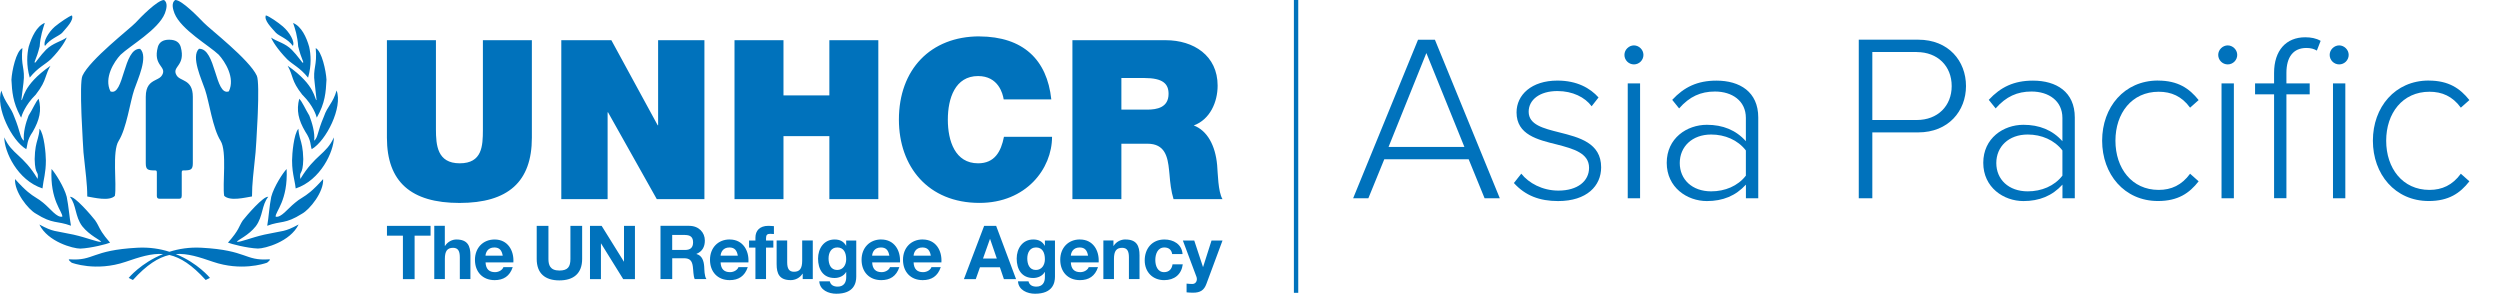 <?xml version="1.0" encoding="UTF-8"?><svg id="a" xmlns="http://www.w3.org/2000/svg" viewBox="0 0 573.31 69"><defs><style>.g,.h{fill:#0072bc;}.i{fill:none;stroke:#0072bc;stroke-miterlimit:10;}.h{fill-rule:evenodd;}</style></defs><g id="b"><g id="c"><g id="d"><g id="e"><path id="f" class="h" d="m191.38,54.92c1.17,0,2.05.39,2.64,1.42h.03v-1.18h2.31v8.28c0,1.45-.51,3.92-4.58,3.92-1.75,0-3.78-.82-3.9-2.84h2.41c.22.91.96,1.21,1.82,1.21,1.35,0,1.97-.92,1.95-2.19h0v-1.16h-.03c-.53.92-1.59,1.37-2.65,1.37-2.65,0-3.78-2.02-3.78-4.45,0-2.29,1.32-4.38,3.8-4.38Zm45.57,0c1.16,0,2.05.39,2.63,1.42h.04v-1.18h2.31v8.28c0,1.45-.51,3.92-4.58,3.92-1.74,0-3.78-.82-3.9-2.84h2.41c.22.91.96,1.21,1.81,1.21,1.35,0,1.97-.92,1.95-2.19h0v-1.16h-.04c-.53.92-1.59,1.37-2.65,1.37-2.65,0-3.78-2.02-3.78-4.45,0-2.29,1.32-4.38,3.8-4.38Zm36.92.24l2,6.06h.03l1.93-6.06h2.52l-3.7,9.96c-.53,1.42-1.37,2-3.05,2-.5,0-.99-.03-1.49-.08v-2c.46.03.94.1,1.42.08.84-.08,1.11-.96.84-1.66l-3.11-8.3h2.6Zm-148.1-3.37v7.6c0,1.33.34,2.65,2.51,2.65,1.92,0,2.53-.84,2.53-2.65v-7.6h2.69v7.6c0,3.3-1.95,4.91-5.22,4.91s-5.2-1.59-5.2-4.91v-7.6h2.69Zm141.26,3.13c2.09,0,4,1.09,4.16,3.35h-2.38c-.15-.99-.79-1.52-1.8-1.52-1.56,0-2.07,1.57-2.07,2.87s.5,2.79,2.02,2.79c1.13,0,1.78-.72,1.93-1.8h2.35c-.31,2.35-1.93,3.63-4.26,3.63-2.67,0-4.47-1.88-4.47-4.53s1.64-4.79,4.52-4.79Zm-99.69,0c3.01,0,4.47,2.53,4.29,5.25h-6.38c.07,1.54.82,2.24,2.17,2.24.97,0,1.76-.6,1.92-1.15h2.14c-.69,2.09-2.14,2.98-4.14,2.98-2.79,0-4.52-1.92-4.52-4.66s1.83-4.67,4.52-4.67Zm80.32,0c3.01,0,4.46,2.53,4.29,5.25h-6.38c.07,1.54.82,2.24,2.17,2.24.98,0,1.76-.6,1.92-1.15h2.14c-.68,2.09-2.14,2.98-4.14,2.98-2.79,0-4.52-1.92-4.52-4.66s1.83-4.67,4.52-4.67Zm-45.57,0c3.01,0,4.47,2.53,4.3,5.25h-6.38c.07,1.54.82,2.24,2.17,2.24.98,0,1.76-.6,1.92-1.15h2.14c-.68,2.09-2.14,2.98-4.14,2.98-2.79,0-4.52-1.92-4.52-4.66s1.83-4.67,4.52-4.67Zm-21.57.24v4.99c0,1.46.43,2.17,1.56,2.17,1.32,0,1.88-.74,1.88-2.53v-4.64h2.43v8.85h-2.31v-1.23h-.05c-.62.99-1.68,1.47-2.7,1.47-2.58,0-3.23-1.46-3.23-3.65v-5.44h2.43Zm31.08-.24c3.01,0,4.46,2.53,4.29,5.25h-6.38c.07,1.54.82,2.24,2.17,2.24.98,0,1.76-.6,1.92-1.15h2.14c-.69,2.09-2.14,2.98-4.14,2.98-2.79,0-4.52-1.92-4.52-4.66s1.83-4.67,4.52-4.67Zm-98.17,0c3.01,0,4.47,2.53,4.3,5.25h-6.38c.07,1.54.82,2.24,2.17,2.24.98,0,1.76-.6,1.92-1.15h2.14c-.68,2.09-2.14,2.98-4.14,2.98-2.79,0-4.52-1.92-4.52-4.65s1.83-4.67,4.52-4.67Zm-67.2,1.89c10.55.58,9.82,3.05,15.48,2.66.63-.05-.48.78-.48.78,0,0,0,0-.02,0l-.06.02c-.68.24-5.91,1.94-12.27-.22-3.21-1.1-5.88-1.99-8.58-1.79,5.07,2.04,7.85,5.47,7.85,5.47h0l-.98.48c-3.16-3.49-5.79-5.16-8.33-5.74-2.54.58-5.18,2.25-8.36,5.74l-.97-.48s2.81-3.43,7.89-5.47h-.01c-2.69-.2-5.38.69-8.6,1.79-6.83,2.32-12.34.2-12.34.2,0,0-1.11-.83-.48-.78,5.66.39,4.93-2.08,15.53-2.66,2.77-.15,5.23.25,7.35.93,2.13-.68,4.59-1.08,7.36-.93Zm182.21-5.02l4.57,12.22h-2.79l-.92-2.72h-4.57l-.96,2.72h-2.72l4.64-12.22h2.75Zm-70.38,0c2.19,0,3.58,1.52,3.58,3.37,0,1.44-.58,2.51-1.93,3.06h0v.03c1.32.34,1.69,1.62,1.78,2.86.05.77.03,2.2.51,2.89h-2.69c-.33-.77-.29-1.95-.43-2.93-.19-1.28-.68-1.85-2.04-1.85h-2.68v4.78h-2.69v-12.22h6.59Zm100.03,3.13c2.58,0,3.23,1.45,3.23,3.64v5.44h-2.43v-5c0-1.45-.43-2.17-1.55-2.17-1.32,0-1.88.74-1.88,2.53v4.64h-2.43v-8.85h2.31v1.23h.05c.62-.99,1.68-1.47,2.7-1.47Zm-81.89-3.13c.43,0,.87.05,1.28.07v1.81c-.29-.03-.58-.05-.89-.05-.65,0-.92.27-.92,1.01v.53h1.68v1.62h-1.68v7.22h-2.43v-7.22h-1.46v-1.62h1.46v-.68c0-1.56.97-2.69,2.96-2.69Zm-38.23,0l5.1,8.2h.03v-8.2h2.51v12.22h-2.69l-5.08-8.18h-.03v8.18h-2.51v-12.22h2.67Zm-35.96,0v4.6h.05c.62-.99,1.68-1.47,2.59-1.47,2.58,0,3.23,1.45,3.23,3.64v5.44h-2.43v-5c0-1.45-.42-2.17-1.55-2.17-1.32,0-1.88.74-1.88,2.53v4.64h-2.43v-12.22h2.43Zm-3.27,0v2.26h-3.66v9.96h-2.68v-9.96h-3.66v-2.26h10.01Zm138.81,4.96c-1.37,0-1.97,1.2-1.97,2.51s.48,2.65,1.97,2.65c1.38,0,2.07-1.18,2.07-2.45,0-1.44-.5-2.72-2.07-2.72Zm-45.57,0c-1.37,0-1.97,1.2-1.97,2.51s.48,2.65,1.97,2.65c1.39,0,2.07-1.18,2.07-2.45,0-1.44-.5-2.72-2.07-2.72Zm35.07-1.95h-.03l-1.59,4.48h3.16l-1.54-4.48Zm-113.69,1.95c-1.54,0-1.99,1.2-2.02,1.88h3.95c-.22-1.23-.75-1.88-1.93-1.88Zm98.17,0c-1.54,0-1.98,1.2-2.02,1.88h3.95c-.22-1.23-.75-1.88-1.93-1.88Zm-9.51,0c-1.54,0-1.99,1.2-2.02,1.88h3.95c-.22-1.23-.75-1.88-1.93-1.88Zm45.57,0c-1.54,0-1.99,1.2-2.02,1.88h3.95c-.22-1.23-.75-1.88-1.93-1.88Zm-80.32,0c-1.54,0-1.98,1.2-2.02,1.88h3.95c-.22-1.23-.75-1.88-1.93-1.88Zm-10.18-2.87h-2.94v3.44h2.94c1.2,0,1.85-.51,1.85-1.74s-.65-1.69-1.85-1.69h0Zm-135.25-3.31c.25.35.42.65.58.95l.12.23c.44.87.88,1.81,2.7,3.9-.64.29-4.35,1.26-6.83,1.36-1.64,0-7.45-1.55-9.38-5.52,3.34,1.79,3.39,1.35,7.84,2.32,3.2.73,5.47,1.74,6.34,1.65-.19-.43-2.66-1.45-4.35-3.58-1.7-2.27-1.31-4.84-2.81-6.73,1.02-.29,4.99,4.36,5.81,5.42Zm39.59-5.44h.09c-1.55,1.9-1.16,4.47-2.85,6.74-1.65,2.13-4.17,3.15-4.36,3.58.92.1,3.14-.92,6.34-1.65,4.45-.97,4.5-.53,7.83-2.32-1.93,3.97-7.74,5.52-9.33,5.52-2.52-.1-6.2-1.07-6.87-1.36,2.66-3,2.42-3.63,3.39-5.08.83-1.06,4.8-5.71,5.86-5.42h-.09Zm4.3-6.38c.34,7.26-2.61,9.77-2.52,10.94,1.26.29,2.71-1.79,4.46-3.2.56-.48,1.01-.78,1.49-1.07l.2-.13c1.03-.64,2.22-1.41,4.74-4.22.19,2.91-3.05,6.97-4.84,7.94-3.92,2.47-4.74,1.55-7.98,2.76.34-1.89.48-4.46.92-6.63.58-2.27,2.71-5.56,3.53-6.38Zm-53.91,0c.77.82,2.9,4.11,3.48,6.38.44,2.18.63,4.74.97,6.63-3.29-1.21-4.12-.29-8.03-2.76-1.79-.97-4.99-5.03-4.79-7.94,2.52,2.81,3.69,3.58,4.72,4.22l.2.13c.47.29.94.59,1.51,1.07,1.74,1.41,3.14,3.49,4.41,3.2.09-1.16-2.86-3.68-2.47-10.94ZM99.97,9.22v20.43c.01,3.61.28,7.8,5.46,7.8s5.29-4.03,5.31-7.59v-.39h0V9.22h11.23v22.36c0,10.11-5.46,14.96-16.59,14.96s-16.65-4.85-16.65-14.96V9.22h11.23Zm124.63-.87c10.01.05,15.52,5.31,16.49,14.45h-10.92c-.2-1.33-1.23-5.36-5.87-5.36-5.26,0-6.94,5.1-6.94,10s1.68,10.01,6.94,10.01c3.78,0,5.26-2.66,5.93-6.08h11.03c0,7.35-5.97,15.16-16.64,15.16-11.79,0-18.48-8.32-18.48-19.1,0-11.49,7.25-19.09,18.48-19.09Zm42.73.87c6.38,0,11.9,3.52,11.9,10.41,0,3.78-1.74,7.76-5.47,9.14,3.07,1.17,4.95,4.54,5.36,9.09.16,1.79.2,6.12,1.23,7.81h-11.23c-.56-1.84-.77-3.72-.92-5.61,0-.07-.01-.13-.02-.2l-.04-.4h0l-.04-.4c-.31-3.13-.95-6.1-4.96-6.1h-5.98v12.71h-11.23V9.22h21.39Zm-87.66,0v12.66h10.52v-12.66h11.23v36.45h-11.23v-14.45h-10.52v14.45h-11.23V9.22h11.23Zm-39.47,0l10.62,19.5h.1V9.22h10.62v36.45h-10.92l-11.18-19.91h-.1v19.91h-10.62V9.22h11.49ZM37.61,0c1.06.73.43,2.41.19,3.09-1.5,3.72-7.97,7.39-10.15,9.47-1.5,1.59-3.86,5.31-2.32,8.4,3.14,1.21,2.9-9.95,6.81-9.76,1.93,1.79-.58,7.05-1.36,9.37-.97,2.86-1.74,8.84-3.57,11.74-1.54,2.42-.39,10-.87,12.61-1.3,1.3-4.83.38-6.33.14,0-2.99-.39-5.36-.87-10.14-.02-.47-.28-4.29-.44-8.26l-.03-.79c-.14-3.84-.16-7.63.23-8.48,1.69-3.72,10.91-10.82,12.18-12.17C32.19,4.01,36.11,0,37.61,0ZM40.21,0C41.71,0,45.57,4.01,46.73,5.21c1.26,1.35,10.48,8.45,12.17,12.17.39.85.37,4.64.22,8.48l-.05,1.19c-.17,3.82-.42,7.4-.46,7.86-.48,4.78-.82,7.15-.82,10.14-1.55.24-5.02,1.16-6.38-.14-.44-2.61.68-10.19-.82-12.61-1.83-2.89-2.6-8.88-3.57-11.74-.77-2.31-3.28-7.58-1.4-9.37,3.92-.19,3.67,10.96,6.86,9.76,1.5-3.09-.87-6.81-2.32-8.4-2.17-2.08-8.64-5.75-10.14-9.47-.24-.68-.91-2.36.19-3.09Zm-1.39,9.11c1.52,0,2.31.62,2.62,1.63,1.22,4.44-2.14,4.44-.97,6.49.82,1.51,3.75.83,3.75,4.97h0v15.22c0,1.5-.46,1.66-2.14,1.66-.48,0-.4.27-.4,1.11h0v4.23c0,.75.06,1.16-.69,1.16h-4.32c-.8,0-.7-.45-.7-1.29h0v-4.1c0-.85.07-1.11-.4-1.11-1.69,0-2.14-.16-2.14-1.66h0v-15.22c0-2.54,1.1-3.27,2.14-3.8l.23-.12c.57-.28,1.1-.54,1.38-1.06,1.17-2.05-2.19-2.05-.97-6.49.31-1.01,1.1-1.63,2.62-1.63ZM9.06,29.52c1.07,1.16,1.46,5.81,1.46,7.26,0,2.95-.54,4.26-.78,6.43C3.98,41.33.98,34.75.98,31.5c1.75,3.97,4.31,3.92,7.65,9.53.29-2.13-.59-.53-.68-4.55.05-2.42.37-3.5.65-4.48l.09-.31c.17-.61.32-1.23.37-2.18Zm59.37,0c.05.87.18,1.47.33,2.03l.09.31c.29,1.02.64,2.08.7,4.63-.1,4.01-.97,2.42-.67,4.55,3.38-5.62,5.9-5.57,7.69-9.53,0,3.24-3.05,9.82-8.76,11.71-.07-.65-.18-1.23-.29-1.79l-.11-.56c-.22-1.13-.43-2.31-.43-4.08,0-1.45.39-6.1,1.45-7.26Zm8.76-8.76c1.45,3.82-2.37,11.52-5.71,13.45-.34-.97-.09-1.98-1.46-4.01-1.6-2.71-2.08-4.89-1.4-7.55.68.63,1.45,2.47,2.32,3.87.63,1.65,1.31,3.87,1.11,5.76.92-.83.68-1.94,2.23-5.56.82-2.42,2.08-3.05,2.9-5.95ZM.3,20.76c.44,1.45.96,2.33,1.48,3.16l.28.45c.42.67.84,1.36,1.19,2.35,1.5,3.63,1.26,4.74,2.23,5.56-.19-1.89.43-4.11,1.07-5.76.92-1.4,1.64-3.24,2.32-3.87.72,2.67.19,4.84-1.35,7.55-1.41,2.03-1.17,3.05-1.5,4.01-3.34-1.93-7.11-9.62-5.71-13.45Zm4.84-9.73c-.43,4.16.68,4.54.24,7.98,0,.19-.49,3.78-.49,3.97.58-.1.05-3.29,6.68-7.89-.54.94-.79,1.64-1.02,2.32l-.12.34c-.35,1.02-.78,2.09-2.25,3.97-2.4,2.36-3.18,4.69-3.33,5.25v.02s-.21-.38-.21-.38c-1.69-3.19-1.88-5.58-2.02-8.33.1-1.98,1.07-6.58,2.52-7.25Zm67.26,0c1.4.68,2.37,5.27,2.47,7.25-.15,2.86-.29,5.33-2.23,8.71h0s0-.03,0-.03c-.14-.54-.86-2.76-3.14-5.06l-.19-.19c-2.62-3.34-1.94-4.12-3.34-6.63,6.58,4.59,6.1,7.79,6.63,7.89,0-.19-.44-3.78-.44-3.97-.48-3.44.63-3.82.24-7.98Zm190.02,6.86h-5.26v7.25h6.02c2.07-.02,4.8-.44,4.8-3.62,0-2.3-1.28-3.63-5.57-3.63h0ZM10.27,5.27c-.39,1.26-1.02,3-1.17,5.37-.82,3.24-1.31,3.34-1.11,3.77.19,0,1.25-1.69,2.56-3,1.55-1.55,3.48-1.89,4.74-2.81-.19.63-1.3,2.61-3.63,4.98-1.4,1.3-2.9,1.84-4.84,4.21-.82-2.86-.63-5.37-.24-7.07.68-2.22,1.79-4.69,3.68-5.47Zm56.95,0c1.89.77,3.05,3.24,3.68,5.47.38,1.69.58,4.21-.25,7.07-1.93-2.37-3.43-2.91-4.79-4.21-2.32-2.37-3.48-4.36-3.68-4.98,1.3.92,3.24,1.26,4.74,2.81,1.31,1.31,2.38,3,2.57,3,.19-.44-.29-.53-1.11-3.77-.15-2.37-.72-4.11-1.16-5.37Zm-50.72-1.74c.49,1.11-1.25,2.81-2.27,4.02-.82.78-2.67,1.31-3.92,2.99-.48-.91.77-3.14,2.27-4.44,1.11-.92,3.29-2.42,3.91-2.56Zm44.47,0c.68.14,2.86,1.64,3.92,2.56,1.51,1.31,2.81,3.53,2.27,4.44-1.21-1.69-3.1-2.22-3.87-2.99-1.06-1.21-2.81-2.9-2.32-4.02Z"/></g></g></g></g><line class="i" x1="297.22" y1="0" x2="297.22" y2="67.15"/><g><path class="g" d="m336.8,36.52h-19.35l-3.65,8.94h-3.49l14.88-36.35h3.87l14.88,36.35h-3.49l-3.65-8.94Zm-18.37-2.83h17.39l-8.72-21.53-8.67,21.53Z"/><path class="g" d="m348.88,39.84c1.69,2.13,4.8,3.87,8.5,3.87,4.41,0,7.03-2.18,7.03-5.23,0-3.38-3.6-4.36-7.36-5.34-4.42-1.09-9.27-2.23-9.27-7.36,0-4.03,3.43-7.3,9.37-7.3,4.52,0,7.52,1.74,9.43,3.87l-1.58,2.02c-1.53-2.07-4.36-3.49-7.85-3.49-4.09,0-6.59,2.02-6.59,4.74,0,3,3.38,3.82,7.03,4.74,4.52,1.14,9.59,2.4,9.59,8.01,0,4.25-3.27,7.74-9.87,7.74-4.25,0-7.52-1.25-10.14-4.14l1.69-2.13Z"/><path class="g" d="m372.52,12.59c0-1.2,1.04-2.18,2.18-2.18s2.18.98,2.18,2.18-.98,2.18-2.18,2.18-2.18-.98-2.18-2.18Zm.76,6.54h2.83v26.33h-2.83v-26.33Z"/><path class="g" d="m400.37,42.35c-2.34,2.56-5.29,3.76-8.94,3.76-4.52,0-9.21-3.11-9.21-8.77s4.63-8.72,9.21-8.72c3.65,0,6.65,1.2,8.94,3.76v-5.34c0-3.92-3.16-6.05-7.08-6.05-3.27,0-5.83,1.14-8.23,3.87l-1.58-1.96c2.73-2.94,5.78-4.41,10.14-4.41,5.34,0,9.59,2.56,9.59,8.45v18.53h-2.83v-3.11Zm0-7.85c-1.85-2.4-4.8-3.65-7.96-3.65-4.36,0-7.2,2.78-7.2,6.54s2.83,6.49,7.2,6.49c3.16,0,6.1-1.2,7.96-3.6v-5.78Z"/><path class="g" d="m426.26,9.1h13.63c6.98,0,10.96,4.91,10.96,10.63s-4.03,10.63-10.96,10.63h-10.52v15.1h-3.11V9.1Zm13.3,2.83h-10.19v15.59h10.19c4.8,0,8.01-3.22,8.01-7.79s-3.22-7.79-8.01-7.79Z"/><path class="g" d="m472.96,42.35c-2.34,2.56-5.29,3.76-8.94,3.76-4.52,0-9.21-3.11-9.21-8.77s4.63-8.72,9.21-8.72c3.65,0,6.65,1.2,8.94,3.76v-5.34c0-3.92-3.16-6.05-7.08-6.05-3.27,0-5.83,1.14-8.23,3.87l-1.58-1.96c2.73-2.94,5.78-4.41,10.14-4.41,5.34,0,9.59,2.56,9.59,8.45v18.53h-2.83v-3.11Zm0-7.85c-1.85-2.4-4.8-3.65-7.96-3.65-4.36,0-7.2,2.78-7.2,6.54s2.83,6.49,7.2,6.49c3.16,0,6.1-1.2,7.96-3.6v-5.78Z"/><path class="g" d="m494.88,18.48c4.58,0,7.19,1.8,9.32,4.47l-1.96,1.74c-1.91-2.62-4.31-3.65-7.2-3.65-6.16,0-9.92,4.91-9.92,11.23s3.76,11.28,9.92,11.28c2.89,0,5.29-1.09,7.2-3.71l1.96,1.74c-2.13,2.73-4.74,4.52-9.32,4.52-7.74,0-12.81-6.16-12.81-13.84s5.07-13.79,12.81-13.79Z"/><path class="g" d="m508.69,12.59c0-1.2,1.04-2.18,2.18-2.18s2.18.98,2.18,2.18-.98,2.18-2.18,2.18-2.18-.98-2.18-2.18Zm.76,6.54h2.83v26.33h-2.83v-26.33Z"/><path class="g" d="m521.5,21.64h-4.36v-2.51h4.36v-2.4c0-5.18,2.78-8.18,7.14-8.18,1.31,0,2.51.22,3.54.82l-.87,2.23c-.65-.38-1.36-.6-2.4-.6-3,0-4.58,2.07-4.58,5.72v2.4h5.34v2.51h-5.34v23.82h-2.83v-23.82Zm12.75-9.05c0-1.2,1.04-2.18,2.18-2.18s2.18.98,2.18,2.18-.98,2.18-2.18,2.18-2.18-.98-2.18-2.18Zm.76,6.54h2.83v26.33h-2.83v-26.33Z"/><path class="g" d="m556.97,18.48c4.58,0,7.19,1.8,9.32,4.47l-1.96,1.74c-1.91-2.62-4.31-3.65-7.2-3.65-6.16,0-9.92,4.91-9.92,11.23s3.76,11.28,9.92,11.28c2.89,0,5.29-1.09,7.2-3.71l1.96,1.74c-2.13,2.73-4.74,4.52-9.32,4.52-7.74,0-12.81-6.16-12.81-13.84s5.07-13.79,12.81-13.79Z"/></g></svg>